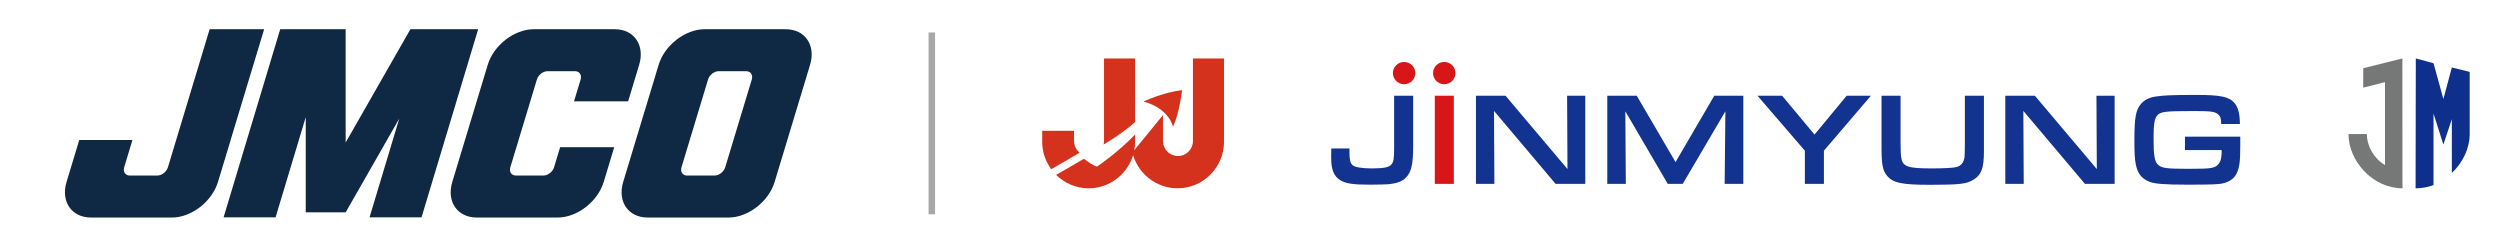 <svg xmlns="http://www.w3.org/2000/svg" fill="none" viewBox="0 0 385 38" height="38" width="385">
<path fill="#0F2843" d="M120.991 4.5H108.51C105.529 4.5 102.346 6.963 101.434 9.974L95.971 28.026C95.06 31.037 96.753 33.5 99.733 33.5H112.215C115.195 33.5 118.379 31.037 119.29 28.026L124.753 9.974C125.665 6.963 123.972 4.5 120.991 4.5ZM115.776 12.239L111.683 25.761C111.471 26.462 110.729 27.037 110.035 27.037H105.825C105.131 27.037 104.736 26.462 104.949 25.761L109.041 12.239C109.253 11.537 109.995 10.963 110.69 10.963H114.899C115.594 10.963 115.988 11.537 115.776 12.239Z"></path>
<path fill="#0F2843" d="M40.679 4.5H32.284L26.329 24.214L25.861 25.761C25.648 26.462 24.907 27.037 24.212 27.037H20.003C19.308 27.037 18.914 26.462 19.126 25.761L20.397 21.562H12.203L10.247 28.026C9.335 31.037 11.028 33.5 14.009 33.5H26.49C29.47 33.5 32.655 31.037 33.566 28.026L35.522 21.562H35.516L40.679 4.5Z"></path>
<path fill="#0F2843" d="M86.262 22.668L85.326 25.761C85.114 26.462 84.372 27.037 83.677 27.037H79.468C78.774 27.037 78.379 26.462 78.591 25.761L82.684 12.239C82.896 11.537 83.638 10.963 84.332 10.963H88.542C89.236 10.963 89.631 11.537 89.418 12.239L88.398 15.609H96.728L98.433 9.974C99.344 6.963 97.651 4.5 94.671 4.5H82.19C79.21 4.5 76.025 6.963 75.114 9.974L69.651 28.026C68.74 31.037 70.433 33.5 73.413 33.5H85.895C88.875 33.5 92.059 31.037 92.97 28.026L94.592 22.668H86.262Z"></path>
<path fill="#0F2843" d="M63.204 4.5L53.231 21.95V4.5H43.154L34.432 33.474H42.438L47.085 18.035V32.703H53.231L61.493 18.247L56.909 33.474H64.915L73.637 4.5H63.204Z"></path>
<path stroke="#A8A8A8" d="M143.5 5L143.5 33"></path>
<path fill="#D5321E" d="M183.712 9V21.719C183.712 22.99 182.674 24.029 181.405 24.029C180.136 24.029 179.099 22.99 179.099 21.719V17.722L174.386 23.483C175.133 26.636 177.978 29 181.347 29C185.281 29 188.5 25.776 188.5 21.836V9L183.712 9Z"></path>
<path fill="#D5321E" d="M166.263 23.513C165.741 23.088 165.405 22.441 165.405 21.719V20.14H160.5V21.836C160.5 23.411 161.015 24.872 161.884 26.057C162.876 25.494 164.803 24.394 166.263 23.513Z"></path>
<path fill="#D5321E" d="M174.807 18.801V9H170.019V21.719C170.019 21.907 169.996 22.088 169.953 22.263C172.565 20.707 174.152 19.389 174.807 18.801Z"></path>
<path fill="#D5321E" d="M168.967 25.637C168.406 25.557 167.46 24.871 166.921 24.448C165.446 25.334 163.57 26.405 162.639 26.933C163.932 28.209 165.705 29 167.653 29C171.587 29 174.806 25.776 174.806 21.836V20.703C172.229 23.437 168.967 25.637 168.967 25.637Z"></path>
<path fill="#D5321E" d="M176.091 15.632C176.091 15.632 179.127 14.205 182.047 13.883C182.047 13.883 181.667 17.275 180.646 19.555C180.646 19.555 180.149 16.737 176.091 15.632Z"></path>
<path fill="#123390" d="M217.627 14.741V22.476C217.627 25.325 217.341 26.547 216.465 27.401C215.97 27.91 215.094 28.235 213.97 28.358C213.551 28.399 212.256 28.439 211.056 28.439C208.352 28.439 207.266 28.277 206.39 27.747C205.419 27.137 205 26.119 205 24.307V24.084L205.019 22.862H207.818V23.514C207.818 24.654 207.952 25.142 208.332 25.467C208.676 25.752 209.78 25.936 211.209 25.936C213.113 25.936 213.952 25.773 214.314 25.284C214.617 24.877 214.694 24.409 214.694 22.761V14.741H217.627Z"></path>
<path fill="#D81618" d="M220.958 14.741H223.891V28.317H220.958V14.741Z"></path>
<path fill="#123390" d="M227.298 14.741H231.85L241.392 26.037L241.334 14.741H244.134V28.317H239.563L230.078 17.081L230.135 28.317H227.298L227.298 14.741Z"></path>
<path fill="#123390" d="M247.522 14.741H252.055L258.035 24.959L263.997 14.741H268.473V28.317H265.596L265.711 17.143L259.14 28.317H256.836L250.302 17.143L250.379 28.317H247.522L247.522 14.741Z"></path>
<path fill="#123390" d="M284.387 14.741H288.121L280.883 23.209V28.317H277.95V23.209L270.655 14.741H274.445L279.435 20.725L284.387 14.741Z"></path>
<path fill="#123390" d="M305.525 14.741V23.29C305.525 25.875 305.144 26.933 303.925 27.666C302.839 28.337 301.754 28.46 297.259 28.46C292.859 28.46 291.527 28.175 290.593 27.055C289.946 26.262 289.755 25.325 289.755 22.822V14.741H292.688V21.844C292.688 23.052 292.72 23.846 292.783 24.226C292.993 25.671 293.736 25.936 297.545 25.936C299.259 25.936 300.839 25.854 301.278 25.732C302.021 25.529 302.42 25.04 302.535 24.185C302.56 24.022 302.579 23.31 302.592 22.048V14.741L305.525 14.741Z"></path>
<path fill="#123390" d="M308.816 14.741H313.368L322.91 26.037L322.853 14.741H325.653V28.317H321.082L311.596 17.081L311.654 28.317H308.816L308.816 14.741Z"></path>
<path fill="#123390" d="M345 21.051V22.496C345 24.979 344.867 25.875 344.41 26.77C344.028 27.503 343.4 27.95 342.41 28.215C341.725 28.399 340.639 28.439 336.81 28.439C333.439 28.439 331.801 28.317 331.02 27.992C329.801 27.503 329.173 26.709 328.906 25.264C328.754 24.491 328.697 23.595 328.697 21.661C328.697 18.079 328.906 16.939 329.725 15.983C330.258 15.372 331.002 15.005 332.011 14.863C333.192 14.68 334.544 14.618 338.277 14.618C341.991 14.618 343.324 14.903 344.124 15.881C344.676 16.532 344.943 17.59 344.943 19.096H342.067C342.048 18.241 341.952 17.916 341.591 17.611C341.095 17.183 340.448 17.102 337.972 17.102C333.382 17.102 332.677 17.183 332.182 17.814C331.782 18.303 331.649 19.198 331.649 21.316C331.649 23.961 331.801 24.877 332.335 25.366C332.887 25.895 333.61 25.997 337.058 25.997C340.829 25.997 341.229 25.915 341.8 25.04C342.048 24.694 342.143 24.042 342.143 23.106H336.487V21.051L345 21.051Z"></path>
<path fill="#D81618" d="M216.233 12.973C217.187 12.973 217.96 12.204 217.96 11.257C217.96 10.309 217.187 9.541 216.233 9.541C215.28 9.541 214.507 10.309 214.507 11.257C214.507 12.204 215.28 12.973 216.233 12.973Z"></path>
<path fill="#D81618" d="M222.415 12.973C223.368 12.973 224.141 12.204 224.141 11.257C224.141 10.309 223.368 9.541 222.415 9.541C221.461 9.541 220.688 10.309 220.688 11.257C220.688 12.204 221.461 12.973 222.415 12.973Z"></path>
<path fill="#767777" d="M369.965 9L363.945 10.502L363.929 13.497L367.29 12.658V25.422C365.605 24.433 364.5 22.54 364.5 20.642H361.667C361.667 24.805 365.398 29 370 29L369.977 28.558L369.965 9Z"></path>
<path fill="#0F2F8D" d="M377.583 10.397L376.281 15.257L374.764 9.738L372.035 9L372 29C372.968 29 373.897 28.822 374.764 28.502L374.764 17.493L376.281 22.264L377.583 18.349V26.637C379.273 25.044 380.333 22.839 380.333 20.642V11.07L377.583 10.397Z"></path>
</svg>
